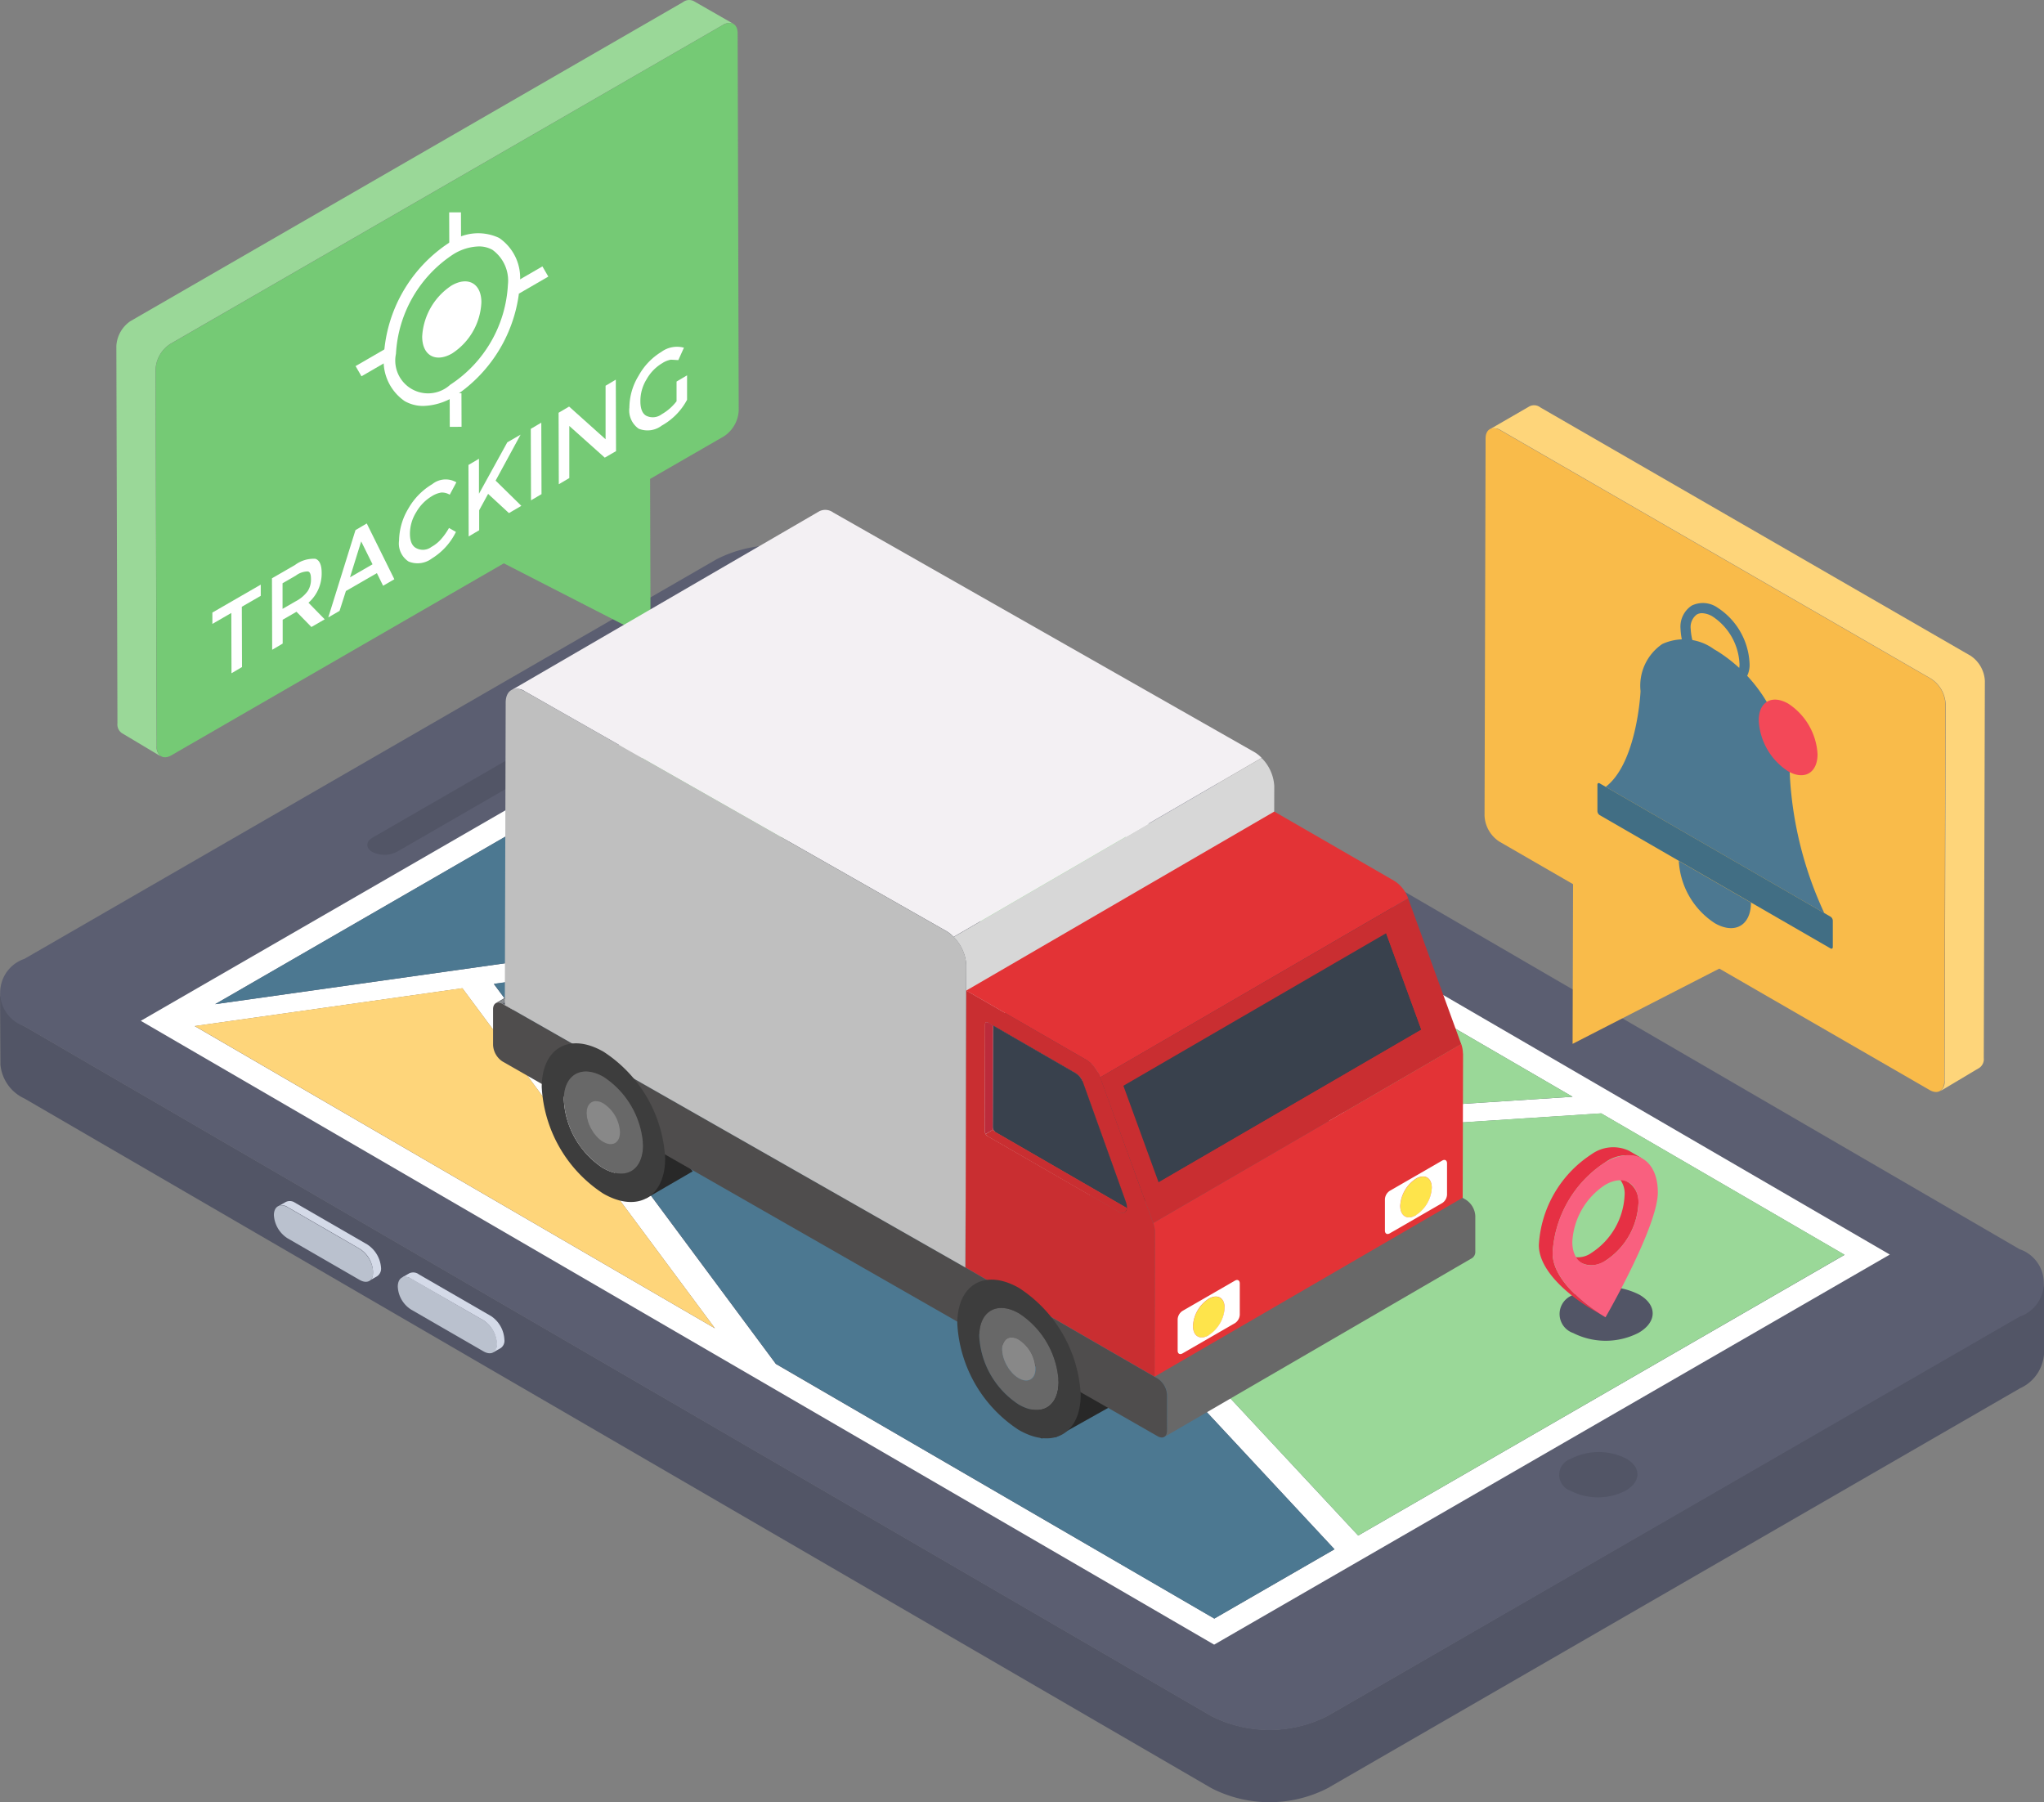 <svg xmlns="http://www.w3.org/2000/svg" width="65.946" height="58.149" viewBox="0 0 65.946 58.149">
  <rect x="0" y="0" width="65.946" height="58.149" fill="#808080" stroke="none"/>
  <g id="Experienced_Teams" data-name="Experienced Teams" transform="translate(-1 -8.567)">
    <g id="Group_17921" data-name="Group 17921" transform="translate(1 26.16)">
      <g id="Group_17920" data-name="Group 17920">
        <g id="Group_17919" data-name="Group 17919">
          <path id="Path_29350" data-name="Path 29350" d="M1,70.7l.014,2.341a1.338,1.338,0,0,0,.776,1.092l38.295,22.25a4.109,4.109,0,0,0,3.749,0l22.336-12.9a1.32,1.32,0,0,0,.776-1.092V80.055a1.311,1.311,0,0,1-.79,1.092l-22.322,12.9a4.139,4.139,0,0,1-3.763,0L1.79,71.8A1.358,1.358,0,0,1,1,70.7Z" transform="translate(-1 -56.284)" fill="#525566"/>
          <path id="Path_29351" data-name="Path 29351" d="M1.79,56.057a1.148,1.148,0,0,0,0,2.176L40.073,80.483a4.124,4.124,0,0,0,3.757.005L66.161,67.6a1.148,1.148,0,0,0,0-2.176L27.878,43.17a4.124,4.124,0,0,0-3.757-.005Z" transform="translate(-1.003 -42.714)" fill="#5b5e71"/>
          <g id="Group_17917" data-name="Group 17917" transform="translate(11.851 6.85)">
            <path id="Path_29352" data-name="Path 29352" d="M24.173,58.591c-.219.127-.229.334-.011.461a.881.881,0,0,0,.8-.005l4.307-2.487c.219-.127.22-.329,0-.456a.863.863,0,0,0-.787,0Z" transform="translate(-24.004 -56.01)" fill="#525566"/>
          </g>
          <g id="Group_17918" data-name="Group 17918" transform="translate(50.306 29.254)">
            <path id="Path_29353" data-name="Path 29353" d="M99.016,99.714a.545.545,0,0,0-.006,1.033,1.958,1.958,0,0,0,1.775-.005c.5-.289.511-.75.023-1.033A1.963,1.963,0,0,0,99.016,99.714Z" transform="translate(-98.643 -99.495)" fill="#525566"/>
          </g>
          <path id="Path_29354" data-name="Path 29354" d="M66.246,68.191l-21.8,12.585L9.816,60.65l21.8-12.585ZM44.453,79.935,48.33,77.7l-18.155-19.5-8.969,1.261,9.1,12.261ZM31.609,48.916,25.82,52.258,37.057,64.327,56.01,63.1ZM64.786,68.2l-7.852-4.563L37.578,64.894,49.094,77.256ZM28.34,70.571,20.192,59.6l-8.636,1.22ZM12.215,60.113l17.448-2.461L25.057,52.7Z" transform="translate(-5.274 -45.308)" fill="#fff"/>
          <path id="Path_29355" data-name="Path 29355" d="M14.472,64.473,31.92,62.012l-4.606-4.953Z" transform="translate(-7.531 -49.669)" fill="#4c7891"/>
          <path id="Path_29356" data-name="Path 29356" d="M40.879,53.059,52.116,65.127,71.07,63.9l-24.4-14.18Z" transform="translate(-20.333 -46.109)" fill="#9ad898"/>
          <path id="Path_29357" data-name="Path 29357" d="M31.925,68.986l9.1,12.261,14.144,8.22,3.877-2.238-18.155-19.5Z" transform="translate(-15.992 -54.839)" fill="#4c7891"/>
          <path id="Path_29358" data-name="Path 29358" d="M63.7,79.543,75.217,91.905l15.693-9.06-7.852-4.563Z" transform="translate(-31.398 -59.957)" fill="#9ad898"/>
          <path id="Path_29359" data-name="Path 29359" d="M13.192,71.668l16.785,9.754L21.828,70.447Z" transform="translate(-6.91 -56.159)" fill="#fed57a"/>
          <path id="Path_29360" data-name="Path 29360" d="M26.342,88.579c-.242-.14-.43-.02-.431.258a.926.926,0,0,0,.428.741l2.335,1.348c.242.14.441.039.442-.239a.971.971,0,0,0-.439-.76Z" transform="translate(-13.077 -64.921)" fill="#bac1ce"/>
          <path id="Path_29361" data-name="Path 29361" d="M26.406,88.274l-.241.138a.309.309,0,0,1,.293.035L28.8,89.792a.965.965,0,0,1,.431.759.323.323,0,0,1-.121.276l.242-.138a.285.285,0,0,0,.121-.276.965.965,0,0,0-.431-.759l-2.328-1.345A.3.3,0,0,0,26.406,88.274Z" transform="translate(-13.2 -64.787)" fill="#d4dae8"/>
          <path id="Path_29362" data-name="Path 29362" d="M18.4,83.953a.292.292,0,0,1,.31.017l2.328,1.345a.921.921,0,0,1,.431.759c0,.138-.034.241-.121.276l.242-.138a.294.294,0,0,0,.138-.276.983.983,0,0,0-.448-.759l-2.328-1.345a.292.292,0,0,0-.31-.017Z" transform="translate(-9.434 -62.622)" fill="#d4dae8"/>
          <path id="Path_29363" data-name="Path 29363" d="M18.594,84.111c-.242-.14-.441-.027-.442.252a.949.949,0,0,0,.439.748l2.324,1.342c.242.14.441.039.442-.239a.971.971,0,0,0-.439-.76Z" transform="translate(-9.315 -62.754)" fill="#bac1ce"/>
        </g>
      </g>
    </g>
    <g id="Group_17923" data-name="Group 17923" transform="translate(4.754 8.567)">
      <g id="Group_17922" data-name="Group 17922">
        <path id="Path_29364" data-name="Path 29364" d="M28.2,9.339a.371.371,0,0,0-.351.035L10.024,19.663a1.041,1.041,0,0,0-.474.825l.035,12.15a.376.376,0,0,0,.14.334l-1.263-.754a.342.342,0,0,1-.14-.316L8.287,19.734a1.038,1.038,0,0,1,.457-.808L26.565,8.638a.329.329,0,0,1,.351-.035Z" transform="translate(-8.287 -8.567)" fill="#9ad898"/>
      </g>
    </g>
    <g id="Group_17925" data-name="Group 17925" transform="translate(6.022 9.308)">
      <g id="Group_17924" data-name="Group 17924" transform="translate(0 0)">
        <path id="Path_29365" data-name="Path 29365" d="M29.041,10.075c.269-.155.483-.046.484.263l.034,12.16a1.053,1.053,0,0,1-.48.845L26.7,24.715l.015,5.152-4.734-2.428L11.255,33.633c-.258.149-.471.027-.472-.295l-.034-12.16a1.022,1.022,0,0,1,.469-.813Z" transform="translate(-10.748 -10.005)" fill="#75ca75"/>
      </g>
    </g>
    <g id="Group_17932" data-name="Group 17932" transform="translate(12.474 15.418)">
      <g id="Group_17926" data-name="Group 17926" transform="translate(0.907 0.669)">
        <path id="Path_29366" data-name="Path 29366" d="M26.306,28.74a1.2,1.2,0,0,1-.6-.156,1.573,1.573,0,0,1-.672-1.445,4.679,4.679,0,0,1,2.12-3.673,1.583,1.583,0,0,1,1.6-.146,1.558,1.558,0,0,1,.671,1.433A4.7,4.7,0,0,1,27.3,28.44,2.008,2.008,0,0,1,26.306,28.74Zm1.776-5.146a1.643,1.643,0,0,0-.8.249,4.1,4.1,0,0,0-1.857,3.215,1.058,1.058,0,0,0,1.748,1,4.114,4.114,0,0,0,1.864-3.228,1.226,1.226,0,0,0-.5-1.127A.884.884,0,0,0,28.083,23.594Z" transform="translate(-25.031 -23.163)" fill="#fff"/>
      </g>
      <g id="Group_17927" data-name="Group 17927" transform="translate(2.147 2.227)">
        <path id="Path_29367" data-name="Path 29367" d="M29.348,26.863a2.075,2.075,0,0,1-.951,1.654c-.527.3-.959.064-.959-.551a2.106,2.106,0,0,1,.951-1.646C28.917,26.015,29.348,26.255,29.348,26.863Z" transform="translate(-27.438 -26.188)" fill="#fff"/>
      </g>
      <g id="Group_17928" data-name="Group 17928" transform="translate(3.018 0)">
        <path id="Path_29368" data-name="Path 29368" d="M0,0H1.092V.38H0Z" transform="translate(0.38 0) rotate(89.828)" fill="#fff"/>
      </g>
      <g id="Group_17929" data-name="Group 17929" transform="translate(3.034 5.836)">
        <path id="Path_29369" data-name="Path 29369" d="M0,0H1.083V.38H0Z" transform="translate(0.38 0) rotate(89.828)" fill="#fff"/>
      </g>
      <g id="Group_17930" data-name="Group 17930" transform="translate(5.077 1.744)">
        <path id="Path_29370" data-name="Path 29370" d="M0,0H.38V1.1H0Z" transform="translate(0.949 0) rotate(59.921)" fill="#fff"/>
      </g>
      <g id="Group_17931" data-name="Group 17931" transform="translate(0 4.409)">
        <path id="Path_29371" data-name="Path 29371" d="M0,0H.38V1.1H0Z" transform="translate(0.95 0) rotate(59.921)" fill="#fff"/>
      </g>
    </g>
    <g id="Group_17941" data-name="Group 17941" transform="translate(7.852 19.749)">
      <g id="Group_17933" data-name="Group 17933" transform="translate(0 7.68)">
        <path id="Path_29372" data-name="Path 29372" d="M15.86,45.179v.361l-.611.353.006,1.945-.339.2-.006-1.945-.611.353V46.08Z" transform="translate(-14.299 -45.179)" fill="#fff"/>
      </g>
      <g id="Group_17934" data-name="Group 17934" transform="translate(1.924 6.83)">
        <path id="Path_29373" data-name="Path 29373" d="M19.211,44.962l.523.535-.429.248-.481-.492-.446.258,0,.769-.339.2-.007-2.306.743-.429a1,1,0,0,1,.661-.2q.2.071.2.455A1.255,1.255,0,0,1,19.211,44.962Zm-.414-.046a1.12,1.12,0,0,0,.388-.328.683.683,0,0,0,.106-.394c0-.152-.034-.237-.108-.242a.655.655,0,0,0-.38.134l-.429.248,0,.826Z" transform="translate(-18.034 -43.528)" fill="#fff"/>
      </g>
      <g id="Group_17935" data-name="Group 17935" transform="translate(3.739 5.706)">
        <path id="Path_29374" data-name="Path 29374" d="M22.8,41.347l.89,1.8-.363.21-.2-.407-1,.577-.205.641-.363.21.877-2.816Zm-.541,1.738.727-.42-.366-.739Z" transform="translate(-21.558 -41.347)" fill="#fff"/>
      </g>
      <g id="Group_17936" data-name="Group 17936" transform="translate(6.016 4.284)">
        <path id="Path_29375" data-name="Path 29375" d="M27.054,38.74a.687.687,0,0,1,.777-.059l-.214.4a.491.491,0,0,0-.273-.07.815.815,0,0,0-.3.115,1.428,1.428,0,0,0-.511.523,1.313,1.313,0,0,0-.2.689c0,.237.067.4.208.469a.455.455,0,0,0,.488-.044,1.135,1.135,0,0,0,.3-.238,2.08,2.08,0,0,0,.264-.371l.224.127a2.077,2.077,0,0,1-.775.856.766.766,0,0,1-.752.1.694.694,0,0,1-.308-.678,2.054,2.054,0,0,1,.3-1.031A2.148,2.148,0,0,1,27.054,38.74Z" transform="translate(-25.975 -38.586)" fill="#fff"/>
      </g>
      <g id="Group_17937" data-name="Group 17937" transform="translate(8.259 2.841)">
        <path id="Path_29376" data-name="Path 29376" d="M32.014,35.785l-.806,1.483.83.814-.4.234-.672-.62-.288.528,0,.645-.339.2-.007-2.306.339-.2,0,1.129.914-1.659Z" transform="translate(-30.329 -35.785)" fill="#fff"/>
      </g>
      <g id="Group_17938" data-name="Group 17938" transform="translate(10.274 2.454)">
        <path id="Path_29377" data-name="Path 29377" d="M34.579,35.035l.007,2.306-.339.2-.007-2.306Z" transform="translate(-34.241 -35.035)" fill="#fff"/>
      </g>
      <g id="Group_17939" data-name="Group 17939" transform="translate(11.174 1.067)">
        <path id="Path_29378" data-name="Path 29378" d="M37.83,32.342l.007,2.306-.363.21-1.144-1.022,0,1.68-.339.2-.007-2.306.339-.2L37.5,34.265l0-1.727Z" transform="translate(-35.988 -32.342)" fill="#fff"/>
      </g>
      <g id="Group_17940" data-name="Group 17940" transform="translate(13.448)">
        <path id="Path_29379" data-name="Path 29379" d="M41.44,30.442a.851.851,0,0,1,.728-.135l-.181.4-.24-.014a.761.761,0,0,0-.273.11,1.4,1.4,0,0,0-.511.523,1.327,1.327,0,0,0-.2.708c0,.247.067.408.2.474a.479.479,0,0,0,.488-.054,1.61,1.61,0,0,0,.479-.419l0-.636.339-.2,0,.788a2.062,2.062,0,0,1-.817.833.759.759,0,0,1-.744.1.72.72,0,0,1-.3-.682,1.987,1.987,0,0,1,.3-1.031A2.061,2.061,0,0,1,41.44,30.442Z" transform="translate(-40.402 -30.271)" fill="#fff"/>
      </g>
    </g>
    <g id="Group_17943" data-name="Group 17943" transform="translate(49.066 21.641)">
      <g id="Group_17942" data-name="Group 17942">
        <path id="Path_29380" data-name="Path 29380" d="M94.3,34.716a.371.371,0,0,1,.351.035l13.879,8.013a1.041,1.041,0,0,1,.474.825l-.035,12.15a.376.376,0,0,1-.14.334l1.263-.754a.342.342,0,0,0,.14-.316l.035-12.167a1.038,1.038,0,0,0-.457-.808L95.926,34.014a.329.329,0,0,0-.351-.035Z" transform="translate(-94.295 -33.943)" fill="#fed57a"/>
      </g>
    </g>
    <g id="Group_17945" data-name="Group 17945" transform="translate(48.896 22.382)">
      <g id="Group_17944" data-name="Group 17944">
        <path id="Path_29381" data-name="Path 29381" d="M94.483,35.452c-.269-.155-.483-.046-.484.263l-.034,12.16a1.053,1.053,0,0,0,.48.845l2.376,1.372-.015,5.152,4.734-2.428,6.786,3.918c.258.149.472.027.472-.295l.034-12.16a1.022,1.022,0,0,0-.469-.813Z" transform="translate(-93.965 -35.381)" fill="#f9bb4a"/>
      </g>
    </g>
    <g id="Group_18003" data-name="Group 18003" transform="translate(19.898 35.087)">
      <g id="Group_17995" data-name="Group 17995">
        <path id="Path_29426" data-name="Path 29426" d="M38.968,61.038a1.608,1.608,0,0,1,.239.852c0,.3-.077.495-.239.581s-.4.032-.725-.157l-.563-.325.006-1.947.582.336A1.962,1.962,0,0,1,38.968,61.038Zm-.212,1.1c.109-.051.162-.19.162-.407a1.168,1.168,0,0,0-.661-1.052l-.289-.167,0,1.338.317.183a.562.562,0,0,0,.474.1" transform="translate(-37.681 -60.042)" fill="#5b5e71"/>
      </g>
      <g id="Group_17996" data-name="Group 17996" transform="translate(1.893 1.093)">
        <path id="Path_29427" data-name="Path 29427" d="M42.554,62.852v.31l-.9-.522v.517l.809.467v.294l-.809-.467v.522l.932.538v.3l-1.221-.705.006-1.947Z" transform="translate(-41.355 -62.164)" fill="#5b5e71"/>
      </g>
      <g id="Group_17997" data-name="Group 17997" transform="translate(3.479 2.009)">
        <path id="Path_29428" data-name="Path 29428" d="M44.723,64.1l0,1.637.776.448v.31l-1.06-.612.006-1.947Z" transform="translate(-44.433 -63.941)" fill="#5b5e71"/>
      </g>
      <g id="Group_17998" data-name="Group 17998" transform="translate(4.852 2.801)">
        <path id="Path_29429" data-name="Path 29429" d="M47.387,65.643l-.006,1.947-.284-.164.006-1.947Z" transform="translate(-47.097 -65.479)" fill="#5b5e71"/>
      </g>
      <g id="Group_17999" data-name="Group 17999" transform="translate(5.387 3.107)">
        <path id="Path_29430" data-name="Path 29430" d="M49.817,67.043,49.13,68.6l-.322-.186-.671-2.338.317.183.517,1.758.525-1.157Z" transform="translate(-48.137 -66.073)" fill="#5b5e71"/>
      </g>
      <g id="Group_18000" data-name="Group 18000" transform="translate(7.303 4.217)">
        <path id="Path_29431" data-name="Path 29431" d="M53.054,68.915v.31l-.909-.525v.517l.814.47v.294l-.814-.47v.522l.937.541v.3l-1.221-.705.006-1.947Z" transform="translate(-51.856 -68.226)" fill="#5b5e71"/>
      </g>
      <g id="Group_18001" data-name="Group 18001" transform="translate(8.889 5.132)">
        <path id="Path_29432" data-name="Path 29432" d="M55.92,71.812l.443.964L56,72.565l-.4-.885-.379-.219,0,.653-.284-.164L54.939,70l.63.363a1.657,1.657,0,0,1,.553.472,1.008,1.008,0,0,1,.169.582Q56.29,71.9,55.92,71.812Zm-.34-.441c.161.093.27.129.327.1s.09-.095.091-.225a.54.54,0,0,0-.089-.313,1.106,1.106,0,0,0-.322-.257l-.364-.21,0,.7Z" transform="translate(-54.934 -70.003)" fill="#5b5e71"/>
      </g>
      <g id="Group_18002" data-name="Group 18002" transform="translate(10.371 5.985)">
        <path id="Path_29433" data-name="Path 29433" d="M59.363,72.555l-.633.817,0,.767-.293-.169,0-.767-.626-1.544.312.18.461,1.154.466-.619Z" transform="translate(-57.811 -71.658)" fill="#5b5e71"/>
      </g>
    </g>
    <g id="Group_18004" data-name="Group 18004" transform="translate(18.323 37.473)">
      <path id="Path_29434" data-name="Path 29434" d="M43.414,71.767l6.018,3.487,0,.624L42.38,71.8l1.214-1.32L34.624,65.3l0-.624L44.633,70.45Z" transform="translate(-34.624 -64.672)" fill="#5b5e71"/>
    </g>
    <g id="Group_18008" data-name="Group 18008" transform="translate(52.532 29.189)">
      <g id="Group_18005" data-name="Group 18005" transform="translate(0.273)">
        <path id="Path_29435" data-name="Path 29435" d="M101.553,53.357l7.053,4.074a12.049,12.049,0,0,1-1.109-4.383,4.73,4.73,0,0,0-.682-2.316,4.86,4.86,0,0,0-1.66-1.752c-.02-.013-.092-.052-.112-.066a1.653,1.653,0,0,0-1.666-.164,1.627,1.627,0,0,0-.7,1.516C102.675,50.378,102.544,52.6,101.553,53.357Z" transform="translate(-101.553 -48.593)" fill="#4c7891"/>
      </g>
      <g id="Group_18006" data-name="Group 18006" transform="translate(2.632 7.154)">
        <path id="Path_29436" data-name="Path 29436" d="M106.132,62.479a2.557,2.557,0,0,0,1.161,2.009c.643.371,1.165.074,1.167-.665Z" transform="translate(-106.132 -62.479)" fill="#4c7891"/>
      </g>
      <g id="Group_18007" data-name="Group 18007" transform="translate(0 4.641)">
        <path id="Path_29437" data-name="Path 29437" d="M101.1,57.611c-.04-.023-.071,0-.071.044l0,.852a.161.161,0,0,0,.071.128l2.561,1.479,2.328,1.344,2.563,1.48c.038.022.071,0,.071-.046l0-.852a.161.161,0,0,0-.071-.126l-.2-.115L101.3,57.726Z" transform="translate(-101.023 -57.601)" fill="#416e84"/>
      </g>
    </g>
    <g id="Group_18009" data-name="Group 18009" transform="translate(57.742 31.137)">
      <path id="Path_29438" data-name="Path 29438" d="M112.087,52.506c-.525-.3-.95-.061-.952.538a2.082,2.082,0,0,0,.946,1.643c.521.3.95.061.952-.547A2.087,2.087,0,0,0,112.087,52.506Z" transform="translate(-111.135 -52.375)" fill="#f34858"/>
    </g>
    <g id="Group_18011" data-name="Group 18011" transform="translate(55.218 28.02)">
      <g id="Group_18010" data-name="Group 18010">
        <path id="Path_29439" data-name="Path 29439" d="M107.264,48.943a2.239,2.239,0,0,1-1.028-1.785.814.814,0,0,1,.36-.747.825.825,0,0,1,.838.068,2.265,2.265,0,0,1,1.028,1.776.822.822,0,0,1-.362.755.652.652,0,0,1-.33.086A1.025,1.025,0,0,1,107.264,48.943Zm-.5-2.248a.507.507,0,0,0-.2.464,1.91,1.91,0,0,0,.864,1.5.522.522,0,0,0,.508.066.515.515,0,0,0,.2-.471,1.932,1.932,0,0,0-.864-1.491.712.712,0,0,0-.346-.108A.328.328,0,0,0,106.759,46.7Z" transform="translate(-106.235 -46.325)" fill="#4c7891"/>
      </g>
    </g>
    <g id="Group_18012" data-name="Group 18012" transform="translate(51.316 50.085)">
      <path id="Path_29440" data-name="Path 29440" d="M99.107,89.413a.649.649,0,0,0-.007,1.229,2.329,2.329,0,0,0,2.112-.006c.595-.343.608-.892.028-1.229A2.335,2.335,0,0,0,99.107,89.413Z" transform="translate(-98.662 -89.153)" fill="#525566"/>
    </g>
    <g id="Group_18017" data-name="Group 18017" transform="translate(50.648 45.577)">
      <g id="Group_18016" data-name="Group 18016">
        <g id="Group_18013" data-name="Group 18013" transform="translate(0.945 0.883)">
          <path id="Path_29441" data-name="Path 29441" d="M101.466,83.059A2.342,2.342,0,0,1,100.4,84.9a.761.761,0,0,1-.759.076l-.444-.258a.746.746,0,0,0,.759-.076,2.342,2.342,0,0,0,1.064-1.842.747.747,0,0,0-.312-.683l.444.258A.744.744,0,0,1,101.466,83.059Z" transform="translate(-99.199 -82.117)" fill="#e63044"/>
        </g>
        <g id="Group_18014" data-name="Group 18014">
          <path id="Path_29442" data-name="Path 29442" d="M100.713,80.776a1.2,1.2,0,0,0-1.209.12,3.734,3.734,0,0,0-1.694,2.928c0,.979,1.335,1.842,1.647,2.031l-.381-.22c-.085-.05-1.706-.989-1.71-2.069a3.742,3.742,0,0,1,1.694-2.928,1.2,1.2,0,0,1,1.209-.12Z" transform="translate(-97.366 -80.404)" fill="#e63044"/>
        </g>
        <g id="Group_18015" data-name="Group 18015" transform="translate(0.445 0.259)">
          <path id="Path_29443" data-name="Path 29443" d="M99.924,81.14c.939-.542,1.7-.109,1.7.968s-1.6,3.881-1.688,4.029c-.085-.049-1.7-.99-1.707-2.068A3.728,3.728,0,0,1,99.924,81.14Zm.009,3.174A2.347,2.347,0,0,0,101,82.471c0-.674-.482-.948-1.071-.608a2.346,2.346,0,0,0-1.064,1.84c0,.677.482.95,1.071.61" transform="translate(-98.23 -80.907)" fill="#f9607f"/>
        </g>
      </g>
    </g>
    <g id="truck" transform="translate(16.904 25.016)">
      <path id="Path_28226" data-name="Path 28226" d="M21.762,45.535l-1.68.942-.484.047-.67-.495,1.1-1.5.723-.269Z" transform="translate(-1.905 -16.566)" fill="#282828"/>
      <path id="Path_28227" data-name="Path 28227" d="M42.072,33.983l-1.483.861-.744-.02-.607-.347,1.1-1.5.723-.269Z" transform="translate(-35.627 -12.641)" fill="#282828"/>
      <g id="Group_17736" data-name="Group 17736" transform="translate(0 0)">
        <g id="Group_17735" data-name="Group 17735">
          <path id="Path_28228" data-name="Path 28228" d="M33.48,23.436l9.938-5.775a.215.215,0,0,1,.217.021L33.7,23.457a.215.215,0,0,0-.217-.021Z" transform="translate(-33.387 -7.521)" fill="none"/>
          <g id="Group_17713" data-name="Group 17713" transform="translate(0.092 10.12)">
            <path id="Path_28229" data-name="Path 28229" d="M33.771,23.441l9.938-5.775.025-.011L33.8,23.43l-.025.011" transform="translate(-33.771 -17.645)" fill="#2b2f35"/>
            <path id="Path_28230" data-name="Path 28230" d="M33.739,23.427l9.938-5.775.021-.006L33.76,23.421l-.021.006" transform="translate(-33.714 -17.642)" fill="#2d3137"/>
            <path id="Path_28231" data-name="Path 28231" d="M33.712,23.419l9.938-5.775.018,0L33.73,23.417l-.018,0" transform="translate(-33.666 -17.641)" fill="#2e3339"/>
            <path id="Path_28232" data-name="Path 28232" d="M33.688,23.417l9.938-5.775h.016L33.7,23.416h-.016" transform="translate(-33.624 -17.64)" fill="#30353b"/>
            <path id="Path_28233" data-name="Path 28233" d="M33.666,23.416,43.6,17.64h.014l-9.938,5.775h-.014" transform="translate(-33.587 -17.64)" fill="#33383d"/>
            <path id="Path_28234" data-name="Path 28234" d="M33.646,23.416l9.938-5.775H43.6l-9.938,5.775h-.014" transform="translate(-33.552 -17.641)" fill="#33393f"/>
            <path id="Path_28235" data-name="Path 28235" d="M33.626,23.419l9.938-5.775.013,0-9.938,5.775-.013,0" transform="translate(-33.518 -17.641)" fill="#353a41"/>
            <path id="Path_28236" data-name="Path 28236" d="M33.607,23.422l9.938-5.775.012,0-9.938,5.775-.012,0" transform="translate(-33.486 -17.642)" fill="#373c43"/>
            <path id="Path_28237" data-name="Path 28237" d="M33.588,23.426l9.938-5.775.013,0L33.6,23.43l-.013,0" transform="translate(-33.454 -17.644)" fill="#393e45"/>
            <path id="Path_28238" data-name="Path 28238" d="M33.569,23.431l9.938-5.775.012,0-9.938,5.775-.012,0" transform="translate(-33.423 -17.646)" fill="#3a4047"/>
            <path id="Path_28239" data-name="Path 28239" d="M33.55,23.437l9.938-5.775.012,0-9.938,5.775-.012,0" transform="translate(-33.392 -17.648)" fill="#3c4249"/>
            <path id="Path_28240" data-name="Path 28240" d="M33.532,23.444l9.938-5.775.012.005L33.544,23.45l-.012-.005" transform="translate(-33.362 -17.65)" fill="#3e434b"/>
            <path id="Path_28241" data-name="Path 28241" d="M33.513,23.452l9.938-5.775.012.006-9.938,5.775-.012-.006" transform="translate(-33.331 -17.653)" fill="#40454e"/>
            <path id="Path_28242" data-name="Path 28242" d="M33.494,23.461l9.938-5.775.012.006-9.938,5.775-.012-.006" transform="translate(-33.299 -17.656)" fill="#424750"/>
            <path id="Path_28243" data-name="Path 28243" d="M33.48,23.471,43.418,17.7l.01.005L33.49,23.476Z" transform="translate(-33.272 -17.659)" fill="#424952"/>
          </g>
          <g id="Group_17714" data-name="Group 17714" transform="translate(0.31 10.161)">
            <path id="Path_28244" data-name="Path 28244" d="M33.367,23.479,43.305,17.7l.074.043-9.938,5.775Z" transform="translate(-33.367 -17.703)" fill="#484e58"/>
          </g>
          <g id="Group_17715" data-name="Group 17715" transform="translate(0.384 10.204)">
            <path id="Path_28245" data-name="Path 28245" d="M10.863,23.544,20.8,17.769l14.86,8.466L25.722,32.01Z" transform="translate(-10.863 -17.769)" fill="#484e58"/>
          </g>
          <path id="Path_28246" data-name="Path 28246" d="M9.781,29.712l9.938-5.775a.193.193,0,0,0,.09.151L9.871,29.863A.192.192,0,0,1,9.781,29.712Z" transform="translate(6.086 -9.66)" fill="none"/>
          <g id="Group_17716" data-name="Group 17716" transform="translate(15.245 18.667)">
            <path id="Path_28247" data-name="Path 28247" d="M17.449,34.7v1.153a.245.245,0,0,1-.092.2L7.419,41.829a.226.226,0,0,0,.086-.2l.006-1.153a.674.674,0,0,0-.307-.527L1,36.361l9.938-5.775,6.2,3.587A.664.664,0,0,1,17.449,34.7Z" transform="translate(-1 -30.586)" fill="#686868"/>
          </g>
          <g id="Group_17717" data-name="Group 17717" transform="translate(0 15.895)">
            <path id="Path_28248" data-name="Path 28248" d="M37.5,38.522a.672.672,0,0,1,.3.527l0,1.151c0,.2-.138.276-.306.179L16.355,28.287a.674.674,0,0,1-.3-.532l0-1.151c0-.194.138-.272.306-.175l.074.043,14.86,8.466Z" transform="translate(-16.051 -26.387)" fill="#4f4d4d"/>
          </g>
          <g id="Group_17718" data-name="Group 17718" transform="translate(3.795 19.344)">
            <path id="Path_28249" data-name="Path 28249" d="M42.819,31.641l-.031-.031v1.122a.037.037,0,0,0,.024-.006h.043c.006-.006.012-.006.024-.006l.006-.006a.022.022,0,0,0,.018-.006h.006c.012-.006.018-.012.025-.012l.006-.006c.006,0,.012-.006.018-.012a.006.006,0,0,0,.006-.006c.006,0,.012-.006.018-.013s.018-.018.025-.025v-.006l.018-.018V32.6a.083.083,0,0,0,.018-.025v-.006c.006-.006.006-.012.012-.025v-.006a.046.046,0,0,0,.012-.031l.006-.006a.037.037,0,0,1,.006-.025v-.012a.047.047,0,0,0,.006-.031v-.006c0-.012.006-.025.006-.037v-.1a.078.078,0,0,0-.006-.037v-.006a.089.089,0,0,0-.006-.043V32.2c0-.012-.006-.025-.006-.037a.019.019,0,0,0-.006-.012c0-.012-.006-.025-.006-.037a.021.021,0,0,0-.006-.012c0-.012-.006-.025-.006-.037s-.006-.006-.006-.012a.087.087,0,0,1-.012-.037c-.006-.006-.006-.006-.006-.012s-.006-.025-.012-.031a.023.023,0,0,1-.006-.019l-.018-.037V31.91a.127.127,0,0,0-.024-.037c0-.006,0-.012-.006-.012l-.018-.037v-.006a.128.128,0,0,1-.025-.037.019.019,0,0,1-.006-.012.136.136,0,0,0-.025-.031c0-.006,0-.006-.006-.012a.125.125,0,0,0-.024-.037l-.006-.006c-.006-.012-.018-.018-.024-.031s-.006-.006-.006-.012Z" transform="translate(-42.788 -31.61)" fill="#929393"/>
          </g>
          <g id="Group_17719" data-name="Group 17719" transform="translate(15.868 10.819)">
            <path id="Path_28250" data-name="Path 28250" d="M9.912,24.474,19.851,18.7l-.01,3.459L9.9,27.933Z" transform="translate(-9.903 -18.699)" fill="#b94234"/>
          </g>
          <path id="Path_28251" data-name="Path 28251" d="M9.889,24.387l9.938-5.775a.063.063,0,0,0-.027.057L9.862,24.445A.063.063,0,0,1,9.889,24.387Z" transform="translate(6.015 -7.851)" fill="none"/>
          <g id="Group_17720" data-name="Group 17720" transform="translate(15.877 10.761)">
            <path id="Path_28252" data-name="Path 28252" d="M9.878,24.387l9.938-5.775a.048.048,0,0,0-.016.016L9.862,24.4a.048.048,0,0,1,.016-.016" transform="translate(-9.851 -18.612)" fill="#7e2c23"/>
            <path id="Path_28253" data-name="Path 28253" d="M9.89,24.411l9.938-5.775,0,.006L9.886,24.417Z" transform="translate(-9.879 -18.62)" fill="#812e24"/>
            <path id="Path_28254" data-name="Path 28254" d="M9.894,24.421l9.938-5.775,0,.005L9.892,24.426Z" transform="translate(-9.887 -18.623)" fill="#853026"/>
            <path id="Path_28255" data-name="Path 28255" d="M9.9,24.429l9.938-5.775,0,0L9.895,24.433Z" transform="translate(-9.892 -18.626)" fill="#8b3227"/>
            <path id="Path_28256" data-name="Path 28256" d="M9.9,24.436l9.938-5.775v0L9.9,24.44Z" transform="translate(-9.895 -18.628)" fill="#903329"/>
            <path id="Path_28257" data-name="Path 28257" d="M9.9,24.443l9.938-5.775v0L9.9,24.447Z" transform="translate(-9.898 -18.631)" fill="#95352b"/>
            <path id="Path_28258" data-name="Path 28258" d="M9.9,24.449l9.938-5.775v0L9.9,24.453Z" transform="translate(-9.9 -18.633)" fill="#9a362b"/>
            <path id="Path_28259" data-name="Path 28259" d="M9.9,24.455,19.84,18.68v0L9.9,24.46Z" transform="translate(-9.901 -18.635)" fill="#9e382c"/>
            <path id="Path_28260" data-name="Path 28260" d="M9.9,24.462l9.938-5.775v0L9.9,24.466Z" transform="translate(-9.902 -18.637)" fill="#a33a2e"/>
            <path id="Path_28261" data-name="Path 28261" d="M9.9,24.468l9.938-5.775v0L9.9,24.472Z" transform="translate(-9.902 -18.639)" fill="#a83b2f"/>
            <path id="Path_28262" data-name="Path 28262" d="M9.9,24.474,19.841,18.7h0L9.9,24.474h0" transform="translate(-9.903 -18.641)" fill="#ac3c30"/>
          </g>
          <path id="Path_28263" data-name="Path 28263" d="M9.766,24.384,19.7,18.609a.063.063,0,0,1,.064.006L9.829,24.39A.063.063,0,0,0,9.766,24.384Z" transform="translate(6.139 -7.847)" fill="none"/>
          <g id="Group_17721" data-name="Group 17721" transform="translate(15.904 10.755)">
            <path id="Path_28264" data-name="Path 28264" d="M9.851,24.385l9.938-5.775.007,0L9.858,24.382Z" transform="translate(-9.851 -18.604)" fill="#24282d"/>
            <path id="Path_28265" data-name="Path 28265" d="M9.841,24.381l9.938-5.775.006,0L9.847,24.379Z" transform="translate(-9.834 -18.603)" fill="#26292e"/>
            <path id="Path_28266" data-name="Path 28266" d="M9.833,24.379,19.771,18.6h.005L9.838,24.378Z" transform="translate(-9.819 -18.603)" fill="#272b30"/>
            <path id="Path_28267" data-name="Path 28267" d="M9.826,24.378,19.764,18.6h0L9.831,24.378Z" transform="translate(-9.807 -18.603)" fill="#292c32"/>
            <path id="Path_28268" data-name="Path 28268" d="M9.82,24.378,19.758,18.6h0L9.824,24.378Z" transform="translate(-9.796 -18.603)" fill="#2a2e34"/>
            <path id="Path_28269" data-name="Path 28269" d="M9.814,24.378,19.752,18.6h0L9.818,24.379Z" transform="translate(-9.786 -18.603)" fill="#2b2f35"/>
            <path id="Path_28270" data-name="Path 28270" d="M9.808,24.379,19.746,18.6h0L9.812,24.379Z" transform="translate(-9.776 -18.603)" fill="#2d3137"/>
            <path id="Path_28271" data-name="Path 28271" d="M9.8,24.38,19.741,18.6h0L9.806,24.38Z" transform="translate(-9.767 -18.603)" fill="#2e3239"/>
            <path id="Path_28272" data-name="Path 28272" d="M9.8,24.381l9.938-5.775h0L9.8,24.382Z" transform="translate(-9.758 -18.604)" fill="#30343a"/>
            <path id="Path_28273" data-name="Path 28273" d="M9.792,24.382l9.938-5.775h0L9.8,24.384Z" transform="translate(-9.749 -18.604)" fill="#31353c"/>
            <path id="Path_28274" data-name="Path 28274" d="M9.786,24.384l9.938-5.775h0L9.79,24.385Z" transform="translate(-9.74 -18.605)" fill="#32373e"/>
            <path id="Path_28275" data-name="Path 28275" d="M9.781,24.386l9.938-5.775h0L9.784,24.388Z" transform="translate(-9.731 -18.605)" fill="#343940"/>
            <path id="Path_28276" data-name="Path 28276" d="M9.775,24.388l9.938-5.775,0,0L9.779,24.39Z" transform="translate(-9.722 -18.606)" fill="#353a41"/>
            <path id="Path_28277" data-name="Path 28277" d="M9.77,24.391l9.938-5.775,0,0L9.774,24.393Z" transform="translate(-9.713 -18.607)" fill="#383c44"/>
            <path id="Path_28278" data-name="Path 28278" d="M9.766,24.394,19.7,18.618l0,0L9.769,24.4Z" transform="translate(-9.705 -18.608)" fill="#383d46"/>
          </g>
          <g id="Group_17722" data-name="Group 17722" transform="translate(0.595)">
            <path id="Path_28279" data-name="Path 28279" d="M21.168,15.339l-.025,9.76-9.938,5.775.025-9.76a1.393,1.393,0,0,0-.407-.9l9.938-5.775a1.391,1.391,0,0,1,.407.9Z" transform="translate(3.445 -6.432)" fill="#d7d7d7"/>
            <path id="Path_28280" data-name="Path 28280" d="M21.378,2.358a.433.433,0,0,1,.447.043l13.608,7.741a1.08,1.08,0,0,1,.212.175l-9.938,5.775a1.078,1.078,0,0,0-.212-.175L11.887,8.176a.433.433,0,0,0-.448-.043Z" transform="translate(-11.44 -2.314)" fill="#f3f0f3"/>
          </g>
          <g id="Group_17723" data-name="Group 17723" transform="translate(0.384 5.775)">
            <path id="Path_28281" data-name="Path 28281" d="M40.139,18.892a1.373,1.373,0,0,1,.62,1.079l-.028,9.76-14.86-8.466.028-9.76c0-.4.28-.559.628-.358Z" transform="translate(-25.872 -11.061)" fill="#bfbfbf"/>
          </g>
          <g id="Group_17724" data-name="Group 17724" transform="translate(15.957 14.428)">
            <path id="Path_28282" data-name="Path 28282" d="M3.367,29.941l9.938-5.775,4.235,2.445L7.6,32.386Z" transform="translate(-3.367 -24.166)" fill="#ce493a"/>
          </g>
          <path id="Path_28283" data-name="Path 28283" d="M13.026,27.869a.182.182,0,0,0,.184.019L3.272,33.663a.182.182,0,0,1-.184-.019l9.938-5.775Z" transform="translate(17.105 -10.995)" fill="none"/>
          <g id="Group_17725" data-name="Group 17725" transform="translate(20.193 16.874)">
            <path id="Path_28284" data-name="Path 28284" d="M3.354,33.644l9.938-5.775.009,0L3.363,33.649Z" transform="translate(-3.354 -27.869)" fill="#c04335"/>
            <path id="Path_28285" data-name="Path 28285" d="M3.338,33.652l9.938-5.775.011.006L3.349,33.657l-.011-.006" transform="translate(-3.329 -27.871)" fill="#bb4234"/>
            <path id="Path_28286" data-name="Path 28286" d="M3.321,33.66l9.938-5.775.011.005L3.332,33.665l-.011-.005" transform="translate(-3.302 -27.874)" fill="#b64033"/>
            <path id="Path_28287" data-name="Path 28287" d="M3.305,33.668l9.938-5.775.011,0L3.316,33.673l-.011,0" transform="translate(-3.275 -27.877)" fill="#b13e32"/>
            <path id="Path_28288" data-name="Path 28288" d="M3.289,33.675,13.228,27.9l.01,0L3.3,33.679l-.01,0" transform="translate(-3.249 -27.879)" fill="#ac3c30"/>
            <path id="Path_28289" data-name="Path 28289" d="M3.273,33.681l9.938-5.775.011,0L3.284,33.684l-.011,0" transform="translate(-3.222 -27.881)" fill="#a83b2f"/>
            <path id="Path_28290" data-name="Path 28290" d="M3.257,33.686,13.2,27.911l.011,0L3.268,33.689l-.011,0" transform="translate(-3.195 -27.883)" fill="#a33a2e"/>
            <path id="Path_28291" data-name="Path 28291" d="M3.241,33.69l9.938-5.775.01,0L3.252,33.693l-.01,0" transform="translate(-3.169 -27.885)" fill="#9e382c"/>
            <path id="Path_28292" data-name="Path 28292" d="M3.224,33.694l9.938-5.775.011,0L3.236,33.7l-.011,0" transform="translate(-3.141 -27.886)" fill="#9a362b"/>
            <path id="Path_28293" data-name="Path 28293" d="M3.207,33.7l9.938-5.775h.011L3.218,33.7H3.207" transform="translate(-3.113 -27.887)" fill="#95352b"/>
            <path id="Path_28294" data-name="Path 28294" d="M3.188,33.7l9.938-5.775h.012L3.2,33.7H3.188" transform="translate(-3.083 -27.887)" fill="#903329"/>
            <path id="Path_28295" data-name="Path 28295" d="M3.17,33.7l9.938-5.775h.012L3.182,33.7H3.17" transform="translate(-3.052 -27.887)" fill="#8b3227"/>
            <path id="Path_28296" data-name="Path 28296" d="M3.146,33.7l9.938-5.775.015,0L3.162,33.695l-.015,0" transform="translate(-3.016 -27.886)" fill="#853026"/>
            <path id="Path_28297" data-name="Path 28297" d="M3.119,33.692l9.938-5.775.018-.005L3.137,33.687l-.018.005" transform="translate(-2.973 -27.884)" fill="#812e24"/>
            <path id="Path_28298" data-name="Path 28298" d="M3.088,33.682l9.938-5.775.02-.009L3.108,33.673l-.02.009" transform="translate(-2.924 -27.879)" fill="#7e2c23"/>
          </g>
          <path id="Path_28299" data-name="Path 28299" d="M12.909,27.73,2.971,33.505c.076-.044.1-.168.048-.326L12.957,27.4C13.013,27.562,12.985,27.686,12.909,27.73Z" transform="translate(17.406 -10.837)" fill="none"/>
          <g id="Group_17726" data-name="Group 17726" transform="translate(20.377 16.566)">
            <path id="Path_28300" data-name="Path 28300" d="M3.011,33.179,12.949,27.4l0,.009L3.014,33.188Z" transform="translate(-2.963 -27.403)" fill="#424751"/>
            <path id="Path_28301" data-name="Path 28301" d="M3,33.193l9.938-5.775,0,.015L3.009,33.207l0-.015" transform="translate(-2.953 -27.408)" fill="#404650"/>
            <path id="Path_28302" data-name="Path 28302" d="M3,33.215l9.938-5.775,0,.014L3,33.229l0-.014" transform="translate(-2.942 -27.416)" fill="#40444d"/>
            <path id="Path_28303" data-name="Path 28303" d="M2.992,33.237l9.938-5.775,0,.014L3,33.251l0-.014" transform="translate(-2.932 -27.423)" fill="#3e434c"/>
            <path id="Path_28304" data-name="Path 28304" d="M2.987,33.259l9.938-5.775,0,.014L2.99,33.273l0-.014" transform="translate(-2.923 -27.431)" fill="#3d414a"/>
            <path id="Path_28305" data-name="Path 28305" d="M2.982,33.28,12.921,27.5l0,.014L2.985,33.294l0-.014" transform="translate(-2.915 -27.438)" fill="#3b4048"/>
            <path id="Path_28306" data-name="Path 28306" d="M2.979,33.3l9.938-5.775,0,.013L2.981,33.315l0-.013" transform="translate(-2.909 -27.445)" fill="#393e47"/>
            <path id="Path_28307" data-name="Path 28307" d="M2.976,33.322l9.938-5.775,0,.013L2.978,33.335l0-.013" transform="translate(-2.904 -27.452)" fill="#383d46"/>
            <path id="Path_28308" data-name="Path 28308" d="M2.974,33.342l9.938-5.775v.013L2.975,33.354v-.013" transform="translate(-2.9 -27.459)" fill="#383c44"/>
            <path id="Path_28309" data-name="Path 28309" d="M2.972,33.361l9.938-5.775V27.6L2.973,33.374v-.013" transform="translate(-2.897 -27.465)" fill="#353a41"/>
            <path id="Path_28310" data-name="Path 28310" d="M2.971,33.38,12.91,27.6s0,.008,0,.012L2.972,33.393s0-.008,0-.012" transform="translate(-2.895 -27.472)" fill="#343940"/>
            <path id="Path_28311" data-name="Path 28311" d="M2.971,33.4l9.938-5.775s0,.008,0,.012L2.971,33.412s0-.008,0-.012" transform="translate(-2.894 -27.478)" fill="#32373e"/>
            <path id="Path_28312" data-name="Path 28312" d="M2.971,33.418l9.938-5.775s0,.008,0,.012L2.971,33.43s0-.008,0-.012" transform="translate(-2.894 -27.485)" fill="#31353c"/>
            <path id="Path_28313" data-name="Path 28313" d="M2.972,33.436l9.938-5.775s0,.008,0,.013L2.972,33.449s0-.008,0-.013" transform="translate(-2.896 -27.491)" fill="#30343a"/>
            <path id="Path_28314" data-name="Path 28314" d="M2.974,33.455l9.938-5.775v.012L2.973,33.468v-.012" transform="translate(-2.898 -27.497)" fill="#2e3239"/>
            <path id="Path_28315" data-name="Path 28315" d="M2.977,33.474,12.915,27.7l0,.013L2.975,33.487l0-.013" transform="translate(-2.902 -27.504)" fill="#2d3137"/>
            <path id="Path_28316" data-name="Path 28316" d="M2.98,33.493l9.938-5.775,0,.013L2.978,33.506l0-.013" transform="translate(-2.907 -27.51)" fill="#2b2f35"/>
            <path id="Path_28317" data-name="Path 28317" d="M2.985,33.513l9.938-5.775,0,.014L2.982,33.526l0-.013" transform="translate(-2.915 -27.517)" fill="#2a2e34"/>
            <path id="Path_28318" data-name="Path 28318" d="M2.992,33.533l9.938-5.775,0,.014L2.987,33.547l0-.014" transform="translate(-2.925 -27.524)" fill="#292c32"/>
            <path id="Path_28319" data-name="Path 28319" d="M3,33.554l9.938-5.775-.007.016L2.994,33.57,3,33.554" transform="translate(-2.939 -27.531)" fill="#272b30"/>
            <path id="Path_28320" data-name="Path 28320" d="M3.014,33.579,12.953,27.8l-.01.018L3,33.6l.01-.018" transform="translate(-2.959 -27.539)" fill="#26292e"/>
            <path id="Path_28321" data-name="Path 28321" d="M3.065,33.606,13,27.831a.134.134,0,0,1-.045.044L3.02,33.65a.133.133,0,0,0,.045-.044" transform="translate(-3.02 -27.549)" fill="#24282d"/>
          </g>
          <g id="Group_17727" data-name="Group 17727" transform="translate(21.302 17.233)">
            <path id="Path_28322" data-name="Path 28322" d="M11.6,28.72l-.012,4.653L1.646,39.148l.012-4.653a.952.952,0,0,0-.055-.307l9.938-5.775a.953.953,0,0,1,.055.307Z" transform="translate(-1.603 -28.413)" fill="#e33336"/>
          </g>
          <g id="Group_17728" data-name="Group 17728" transform="translate(15.968 10.767)">
            <path id="Path_28323" data-name="Path 28323" d="M5.468,24.4l9.938-5.775,2.838,1.638L8.306,26.035Z" transform="translate(-5.468 -18.621)" fill="#3d414a"/>
          </g>
          <g id="Group_17729" data-name="Group 17729" transform="translate(19.04 12.703)">
            <path id="Path_28324" data-name="Path 28324" d="M3.016,27.328l9.938-5.775,1.385,3.863L4.4,31.191Z" transform="translate(-3.016 -21.553)" fill="#424851"/>
          </g>
          <path id="Path_28325" data-name="Path 28325" d="M5.113,26.878,15.051,21.1a.589.589,0,0,1,.234.3L5.347,27.175A.588.588,0,0,0,5.113,26.878Z" transform="translate(13.693 -8.697)" fill="none"/>
          <g id="Group_17730" data-name="Group 17730" transform="translate(18.806 12.405)">
            <path id="Path_28326" data-name="Path 28326" d="M5.464,26.878,15.4,21.1l0,0L5.467,26.879Z" transform="translate(-5.464 -21.102)" fill="#383d46"/>
            <path id="Path_28327" data-name="Path 28327" d="M5.448,26.88,15.386,21.1l.011.007L5.459,26.886l-.011-.007" transform="translate(-5.445 -21.103)" fill="#393e47"/>
            <path id="Path_28328" data-name="Path 28328" d="M5.431,26.89l9.938-5.775.011.007L5.442,26.9l-.011-.007" transform="translate(-5.417 -21.106)" fill="#3b4048"/>
            <path id="Path_28329" data-name="Path 28329" d="M5.414,26.9l9.938-5.775.011.008L5.425,26.909,5.414,26.9" transform="translate(-5.389 -21.11)" fill="#3d414a"/>
            <path id="Path_28330" data-name="Path 28330" d="M5.4,26.913l9.938-5.775.012.009L5.408,26.922,5.4,26.913" transform="translate(-5.36 -21.114)" fill="#3e434c"/>
            <path id="Path_28331" data-name="Path 28331" d="M5.378,26.927l9.938-5.775.012.01L5.39,26.936l-.012-.01" transform="translate(-5.331 -21.119)" fill="#40444d"/>
            <path id="Path_28332" data-name="Path 28332" d="M5.36,26.941,15.3,21.166l.012.01L5.372,26.951l-.012-.01" transform="translate(-5.301 -21.124)" fill="#404650"/>
            <path id="Path_28333" data-name="Path 28333" d="M5.343,26.957l9.938-5.775.012.011L5.354,26.968l-.012-.011" transform="translate(-5.272 -21.129)" fill="#424751"/>
            <path id="Path_28334" data-name="Path 28334" d="M5.325,26.973,15.264,21.2l.011.011L5.337,26.984l-.011-.011" transform="translate(-5.243 -21.135)" fill="#434953"/>
            <path id="Path_28335" data-name="Path 28335" d="M5.309,26.99l9.938-5.775.011.011L5.32,27l-.011-.011" transform="translate(-5.215 -21.14)" fill="#454a55"/>
            <path id="Path_28336" data-name="Path 28336" d="M5.293,27.007l9.938-5.775.01.012L5.3,27.019l-.01-.012" transform="translate(-5.188 -21.146)" fill="#464c56"/>
            <path id="Path_28337" data-name="Path 28337" d="M5.278,27.025l9.938-5.775.01.012L5.288,27.037l-.01-.012" transform="translate(-5.162 -21.152)" fill="#5c626b"/>
            <path id="Path_28338" data-name="Path 28338" d="M5.262,27.043,15.2,21.268l.01.013L5.272,27.056l-.01-.013" transform="translate(-5.136 -21.158)" fill="#656a73"/>
            <path id="Path_28339" data-name="Path 28339" d="M5.245,27.063l9.938-5.775.011.015L5.256,27.077l-.011-.015" transform="translate(-5.109 -21.165)" fill="#6d7279"/>
            <path id="Path_28340" data-name="Path 28340" d="M5.22,27.085l9.938-5.775.016.023L5.237,27.108l-.016-.023" transform="translate(-5.073 -21.173)" fill="#72777f"/>
            <path id="Path_28341" data-name="Path 28341" d="M5.187,27.12l9.938-5.775.022.035L5.209,27.155l-.022-.035" transform="translate(-5.023 -21.184)" fill="#787c83"/>
            <path id="Path_28342" data-name="Path 28342" d="M5.167,27.173,15.1,21.4l.013.024L5.18,27.2l-.013-.024" transform="translate(-4.981 -21.202)" fill="#72777f"/>
            <path id="Path_28343" data-name="Path 28343" d="M5.154,27.209l9.938-5.775.008.016L5.162,27.225l-.008-.016" transform="translate(-4.955 -21.215)" fill="#6d7279"/>
            <path id="Path_28344" data-name="Path 28344" d="M5.144,27.233l9.938-5.775.007.014L5.151,27.247l-.007-.014" transform="translate(-4.937 -21.223)" fill="#656a73"/>
            <path id="Path_28345" data-name="Path 28345" d="M5.135,27.254l9.938-5.775.006.013L5.141,27.267l-.006-.013" transform="translate(-4.921 -21.23)" fill="#5c626b"/>
            <path id="Path_28346" data-name="Path 28346" d="M5.126,27.274,15.065,21.5l.006.013L5.132,27.287l-.006-.013" transform="translate(-4.907 -21.237)" fill="#464c56"/>
            <path id="Path_28347" data-name="Path 28347" d="M5.118,27.294l9.938-5.775.005.013L5.124,27.307l-.005-.013" transform="translate(-4.893 -21.244)" fill="#454a55"/>
            <path id="Path_28348" data-name="Path 28348" d="M5.113,27.314l9.938-5.775,0,.01L5.117,27.323Z" transform="translate(-4.882 -21.25)" fill="#434953"/>
          </g>
          <g id="Group_17731" data-name="Group 17731" transform="translate(15.244 15.513)">
            <path id="Path_28349" data-name="Path 28349" d="M21,28.6a1.088,1.088,0,0,0-.434-.552l-3.887-2.244-.025,8.933,6.1,3.523.013-4.655a.891.891,0,0,0-.058-.3Zm.6,4.34L17.366,30.5a.192.192,0,0,1-.09-.151l.01-3.459c0-.054.039-.081.09-.052l2.838,1.638a.589.589,0,0,1,.234.3l1.385,3.863c.089.254-.037.42-.232.307" transform="translate(-16.652 -25.808)" fill="#c92e31"/>
          </g>
          <path id="Path_28350" data-name="Path 28350" d="M20.941,29.353a.589.589,0,0,0-.234-.3l-2.671-1.542L18.026,30.8a.193.193,0,0,0,.09.151L22.351,33.4a.423.423,0,0,0-.025-.184Z" transform="translate(-1.901 -10.875)" fill="#39414d"/>
          <g id="Group_17732" data-name="Group 17732" transform="translate(15.27 9.735)">
            <path id="Path_28351" data-name="Path 28351" d="M18.538,19.859,8.6,25.634a1.1,1.1,0,0,0-.435-.558L4.278,22.833l9.938-5.775L18.1,19.3a1.1,1.1,0,0,1,.435.558Z" transform="translate(-4.278 -17.058)" fill="#e33336"/>
          </g>
          <g id="Group_17733" data-name="Group 17733" transform="translate(19.589 12.534)">
            <path id="Path_28352" data-name="Path 28352" d="M1.688,27.072,11.627,21.3,13.338,26,3.4,31.772Z" transform="translate(-1.688 -21.296)" fill="#c92e31"/>
            <path id="Path_28353" data-name="Path 28353" d="M12.114,23,3.637,27.921l1.136,3.117,8.477-4.926Z" transform="translate(-2.886 -21.874)" fill="#39414d"/>
          </g>
          <g id="Group_17734" data-name="Group 17734" transform="translate(21.476 13.432)">
            <path id="Path_28354" data-name="Path 28354" d="M11.3,27.716,2.826,32.641l.151.413,8.862-5.15Z" transform="translate(-2.826 -24.375)" fill="#c92e31"/>
            <path id="Path_28355" data-name="Path 28355" d="M3.211,22.656l-.385.224L3.962,26l.535.19Z" transform="translate(4.515 -22.656)" fill="#c92e31"/>
          </g>
        </g>
      </g>
      <g id="Group_17743" data-name="Group 17743" transform="translate(1.574 17.212)">
        <g id="Group_17737" data-name="Group 17737" transform="translate(14.116 8.539)">
          <path id="Path_28356" data-name="Path 28356" d="M21.361,42.22a2.813,2.813,0,0,0,1.276,2.21c.708.409,1.282.082,1.284-.732a2.813,2.813,0,0,0-1.276-2.21C21.941,41.081,21.363,41.41,21.361,42.22Zm1.278,1.36a.944.944,0,0,1-.223-.184,1.193,1.193,0,0,1-.315-.748c0-.251.132-.392.319-.382a.5.5,0,0,1,.223.073,1.19,1.19,0,0,1,.538.933c0,.342-.244.48-.542.309" transform="translate(-21.361 -41.313)" fill="#686868"/>
        </g>
        <g id="Group_17738" data-name="Group 17738" transform="translate(14.855 9.49)">
          <path id="Path_28357" data-name="Path 28357" d="M22.485,43.094v.086a.02.02,0,0,0,.006.013v.043c0,.012.006.025.006.043v.006a.394.394,0,0,0,.012.043v.006c.006.013.006.031.012.043v.006a.388.388,0,0,0,.012.043.006.006,0,0,0,.006.006.116.116,0,0,0,.012.043c0,.006,0,.006.006.006a.088.088,0,0,0,.012.043.006.006,0,0,0,.006.006.41.41,0,0,1,.018.049.273.273,0,0,1,.024.043v.006c.018.025.037.055.055.086v.006c.018.025.037.055.055.08l.006.006c.018.024.043.049.061.073,0,.006,0,.006.006.006v.006l.018.019c.006,0,.006.006.012.006s.006.012.012.019.006.006.012.006l.043.043c.006,0,.006.006.012.006s.012.012.018.012.006.006.006.012.012.006.018.012.006.006.012.006.012.006.018.012l.006.006c.012.006.018.012.031.018.3.172.54.031.54-.307a1.175,1.175,0,0,0-.533-.932A.134.134,0,0,1,23,42.813c-.006,0-.006-.006-.012-.006s-.012-.006-.018-.006a.006.006,0,0,0-.006-.006c-.006,0-.012-.006-.018-.006s-.006-.006-.012-.006-.012-.006-.018-.006h-.006c-.006-.006-.012-.006-.025-.006a.047.047,0,0,0-.024-.006.166.166,0,0,0-.055-.006.236.236,0,0,0-.129.019.244.244,0,0,0-.055.031.084.084,0,0,1-.024.019.085.085,0,0,0-.018.024.092.092,0,0,0-.018.025h-.006c-.006.013-.006.019-.012.031h-.006a.032.032,0,0,1-.012.025v.006c-.006.012-.006.025-.012.037A.055.055,0,0,0,22.5,43a.006.006,0,0,1-.006.006.079.079,0,0,1-.006.037v.043Z" transform="translate(-22.485 -42.755)" fill="#888"/>
        </g>
        <g id="Group_17739" data-name="Group 17739" transform="translate(13.407 7.626)">
          <path id="Path_28358" data-name="Path 28358" d="M20.282,41.341a4.37,4.37,0,0,0,1.982,3.437c1.1.635,2,.125,2-1.139A4.377,4.377,0,0,0,22.277,40.2C21.177,39.569,20.286,40.082,20.282,41.341Zm1.984,2.619a2.813,2.813,0,0,1-1.276-2.21c0-.81.58-1.139,1.284-.732a2.813,2.813,0,0,1,1.276,2.21c0,.814-.576,1.141-1.284.732" transform="translate(-20.282 -39.932)" fill="#3d3d3d"/>
        </g>
        <g id="Group_17741" data-name="Group 17741" transform="translate(0)">
          <g id="Group_17740" data-name="Group 17740">
            <path id="Path_28359" data-name="Path 28359" d="M40.587,29.791a4.377,4.377,0,0,0,1.982,3.437c1.1.635,2,.125,2-1.139a4.377,4.377,0,0,0-1.986-3.435C41.486,28.021,40.591,28.531,40.587,29.791Zm1.984,2.619A2.8,2.8,0,0,1,41.3,30.2c0-.81.576-1.141,1.28-.734a2.813,2.813,0,0,1,1.276,2.21c0,.814-.576,1.141-1.284.732" transform="translate(-40.587 -28.382)" fill="#3d3d3d"/>
          </g>
        </g>
        <g id="Group_17742" data-name="Group 17742" transform="translate(0.713 0.911)">
          <path id="Path_28360" data-name="Path 28360" d="M41.665,30.669a2.8,2.8,0,0,0,1.269,2.207c.711.411,1.281.086,1.287-.73a2.837,2.837,0,0,0-1.275-2.213C42.241,29.529,41.665,29.86,41.665,30.669Z" transform="translate(-41.665 -29.761)" fill="#686868"/>
        </g>
      </g>
      <g id="Group_17744" data-name="Group 17744" transform="translate(15.868 16.53)">
        <path id="Path_28361" data-name="Path 28361" d="M24.807,30.749l.009-3.291-.167-.1c-.051-.029-.09,0-.09.052l-.01,3.459a.174.174,0,0,0,.029.088l.248-.148A.167.167,0,0,1,24.807,30.749Z" transform="translate(-24.549 -27.349)" fill="#bc2b3b"/>
        <path id="Path_28362" data-name="Path 28362" d="M18.347,32.681a.186.186,0,0,1-.071-.088l-.248.148a.183.183,0,0,0,.061.063l4.235,2.445c.142.082.244.015.257-.123Z" transform="translate(-18 -29.131)" fill="#c92e31"/>
      </g>
      <g id="Group_17745" data-name="Group 17745" transform="translate(3.025 19.078)">
        <path id="Path_28363" data-name="Path 28363" d="M42.784,31.547v.086a.02.02,0,0,0,.006.013v.043c0,.012.006.025.006.043v.006a.394.394,0,0,0,.012.043v.006c.006.013.006.031.012.043v.006a.387.387,0,0,0,.012.043.006.006,0,0,0,.006.006.116.116,0,0,0,.012.043c0,.006,0,.006.006.006a.088.088,0,0,0,.012.043.006.006,0,0,0,.006.006.409.409,0,0,1,.018.049.273.273,0,0,1,.024.043v.006c.018.025.037.055.055.086v.006c.018.025.037.055.055.08l.006.006c.018.024.043.049.061.073,0,.006,0,.006.006.006v.006l.018.019c.006,0,.006.006.012.006s.006.012.012.019.006.006.012.006l.043.043c.006,0,.006.006.012.006s.012.012.018.012.006.006.006.012.012.006.018.012.006.006.012.006.012.006.018.012l.006.006c.012.006.018.012.031.018.3.172.54.03.54-.307a1.175,1.175,0,0,0-.533-.932.134.134,0,0,1-.031-.018c-.006,0-.006-.006-.012-.006s-.012-.006-.018-.006a.006.006,0,0,0-.006-.006c-.006,0-.012-.006-.018-.006s-.006-.006-.012-.006-.012-.006-.018-.006h-.006c-.006-.006-.012-.006-.025-.006a.047.047,0,0,0-.024-.006.166.166,0,0,0-.055-.006.237.237,0,0,0-.129.019.245.245,0,0,0-.055.031.084.084,0,0,1-.025.019.085.085,0,0,0-.018.024.092.092,0,0,0-.018.025h-.006c-.006.013-.006.019-.012.031h-.006a.032.032,0,0,1-.012.025v.006c-.006.012-.006.025-.012.037a.055.055,0,0,0-.006.031.006.006,0,0,1-.006.006.079.079,0,0,1-.006.037v.043Z" transform="translate(-42.784 -31.208)" fill="#888"/>
      </g>
      <g id="Group_17751" data-name="Group 17751" transform="translate(22.091 20.974)">
        <g id="Group_17748" data-name="Group 17748" transform="translate(6.687)">
          <g id="Group_17746" data-name="Group 17746" transform="translate(0.495 0.538)">
            <path id="Path_28364" data-name="Path 28364" d="M3.634,34.964a1.115,1.115,0,0,0-.507.878c0,.328.229.458.511.3a1.116,1.116,0,0,0,.507-.883C4.143,34.931,3.916,34.8,3.634,34.964Z" transform="translate(-3.127 -34.894)" fill="#fee44b"/>
          </g>
          <g id="Group_17747" data-name="Group 17747" transform="translate(0)">
            <path id="Path_28365" data-name="Path 28365" d="M2.533,35.076a.345.345,0,0,0-.156.27l0,1.012c0,.1.071.139.157.089l1.691-.976a.345.345,0,0,0,.156-.27l0-1.012c0-.1-.071-.139-.157-.089Zm.849.785c-.282.163-.51.033-.511-.3a1.115,1.115,0,0,1,.507-.878c.282-.163.51-.033.511.291a1.116,1.116,0,0,1-.507.883" transform="translate(-2.377 -34.079)" fill="#fff"/>
          </g>
        </g>
        <g id="Group_17749" data-name="Group 17749" transform="translate(0.495 4.411)">
          <path id="Path_28366" data-name="Path 28366" d="M13.755,40.829a1.115,1.115,0,0,0-.507.878c0,.328.229.458.511.3a1.124,1.124,0,0,0,.511-.885C14.268,40.794,14.037,40.666,13.755,40.829Z" transform="translate(-13.248 -40.758)" fill="#fee44b"/>
        </g>
        <g id="Group_17750" data-name="Group 17750" transform="translate(0 3.873)">
          <path id="Path_28367" data-name="Path 28367" d="M12.66,40.942a.345.345,0,0,0-.156.27l0,1.012c0,.1.071.139.157.089l1.691-.976a.345.345,0,0,0,.156-.27l0-1.012c0-.1-.071-.139-.157-.089Zm.849.785c-.282.163-.51.033-.511-.3a1.115,1.115,0,0,1,.507-.878c.282-.163.514-.035.514.289a1.124,1.124,0,0,1-.511.885" transform="translate(-12.504 -39.944)" fill="#fff"/>
        </g>
      </g>
    </g>
  </g>
</svg>
